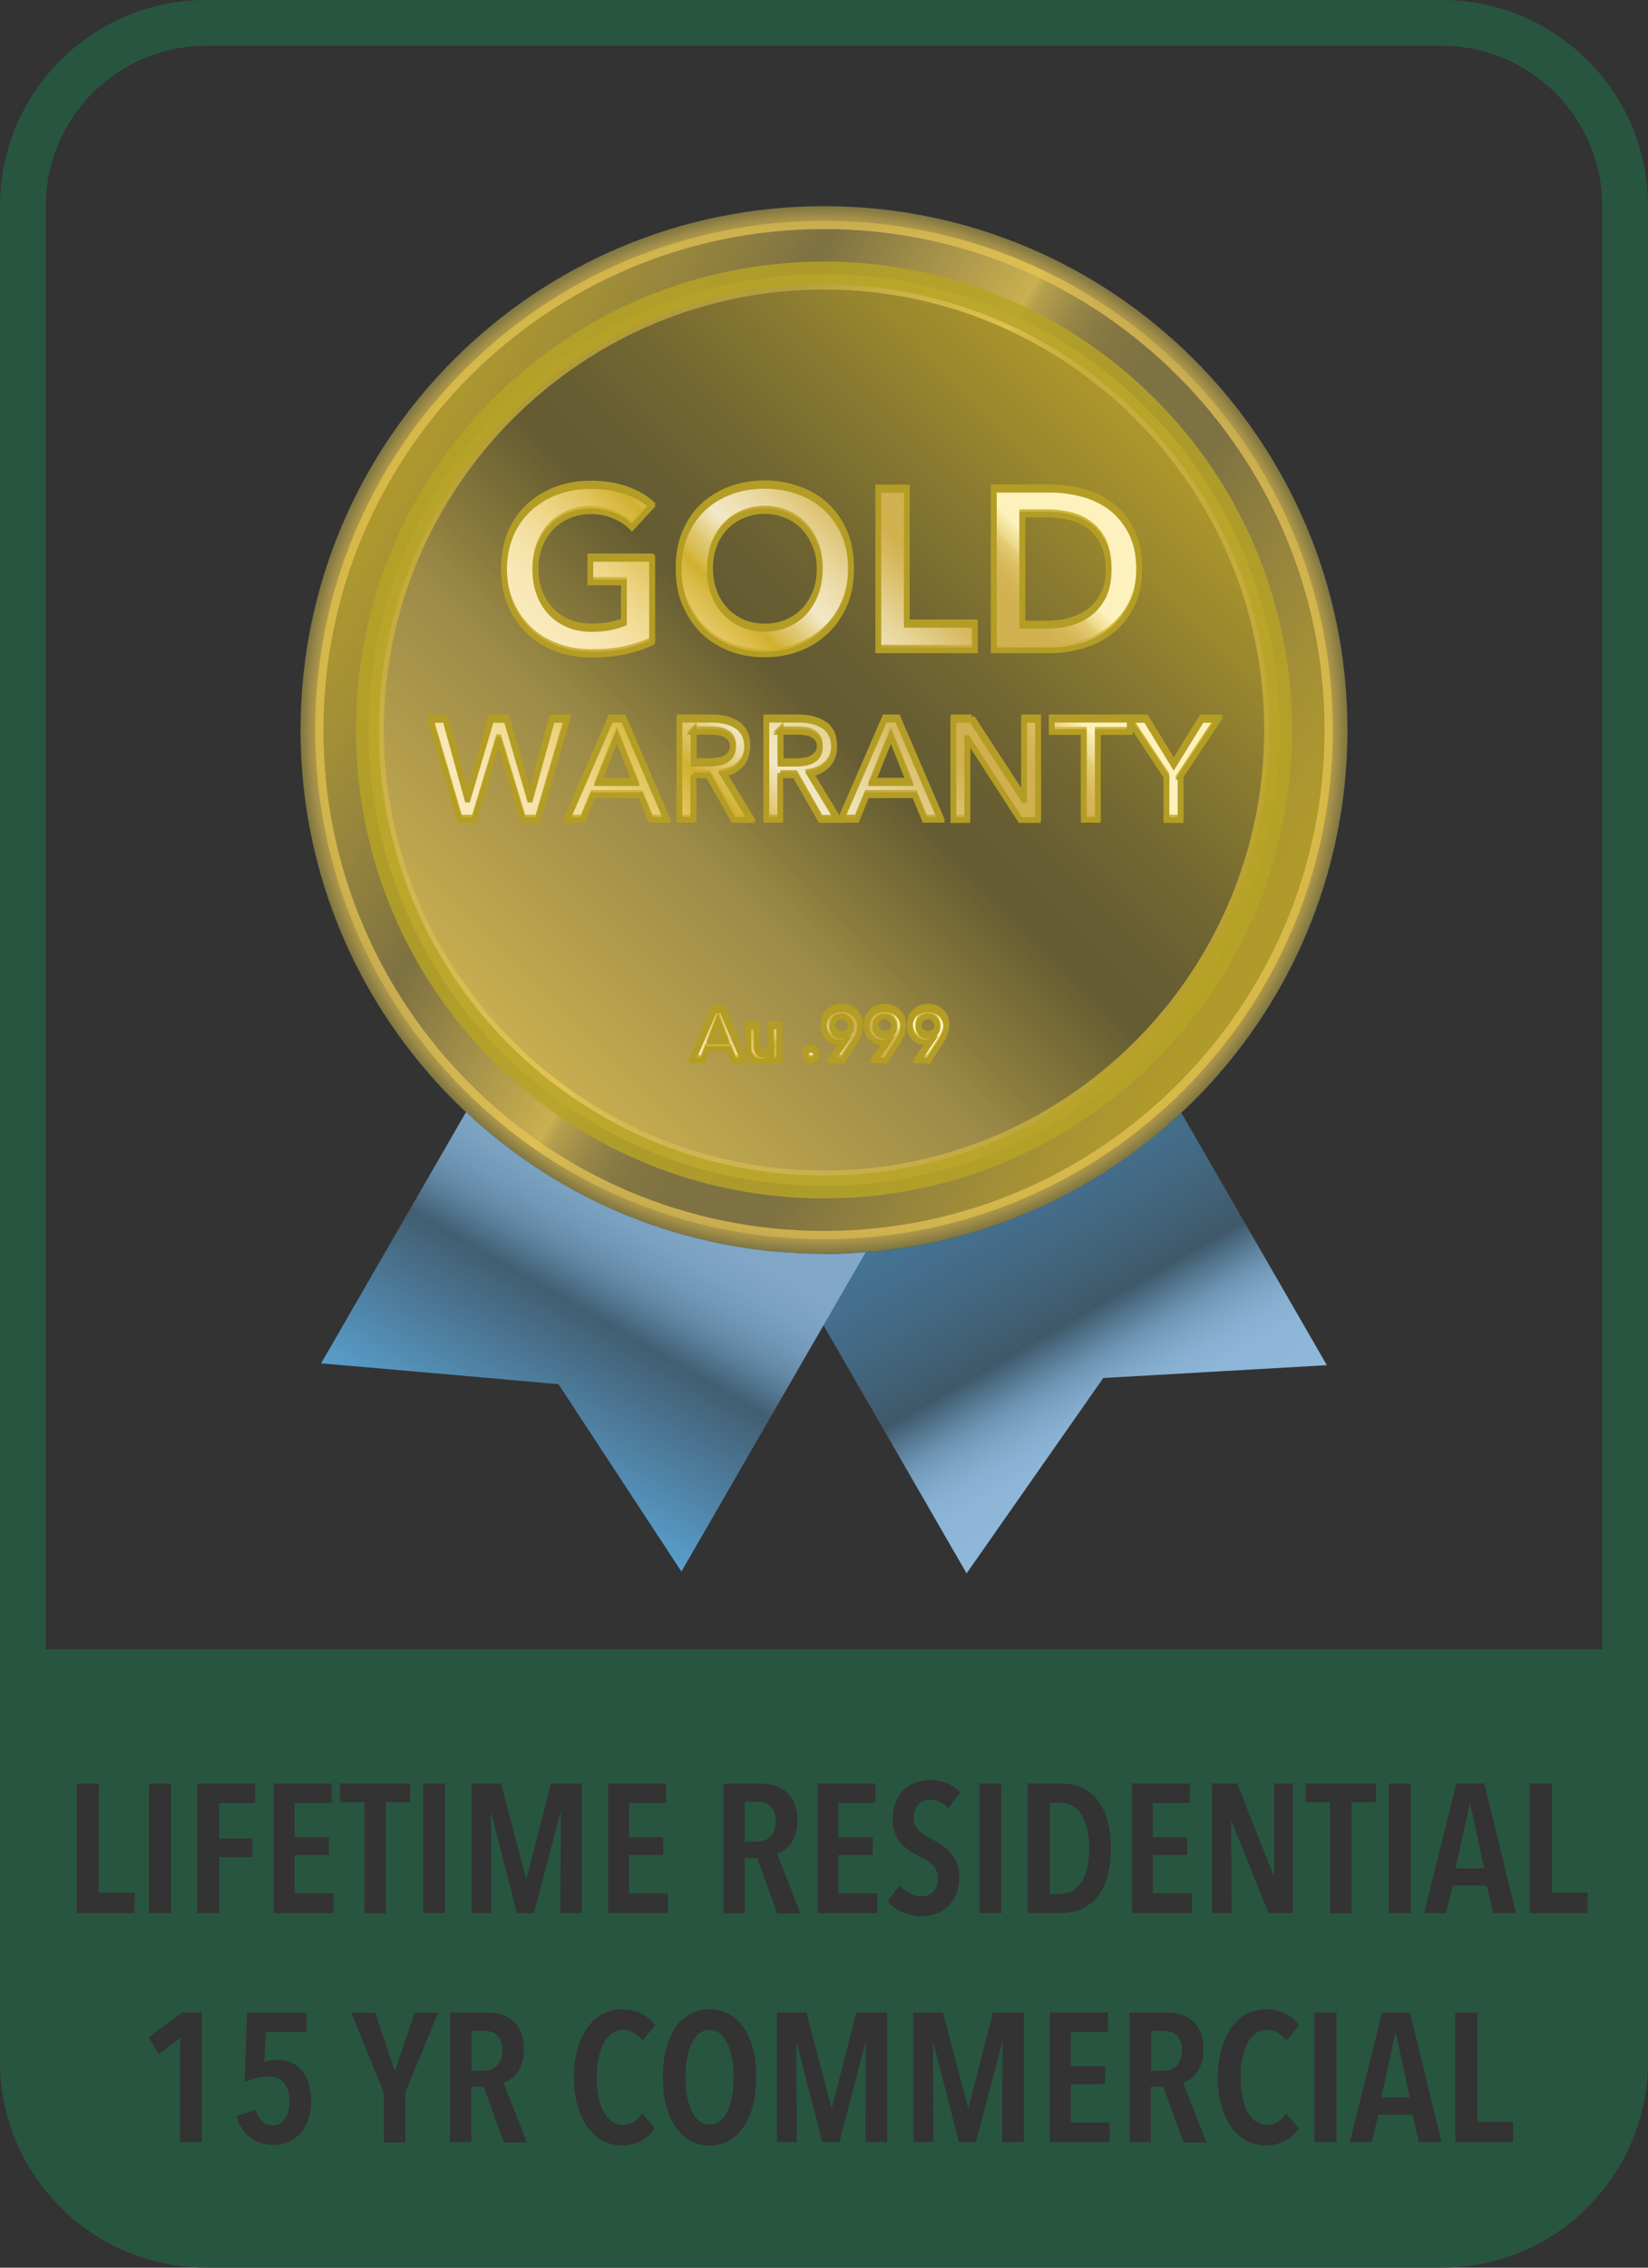 <?xml version="1.0" encoding="UTF-8"?>
<svg id="Layer_1" data-name="Layer 1" xmlns="http://www.w3.org/2000/svg" xmlns:xlink="http://www.w3.org/1999/xlink" viewBox="0 0 72 99">
  <rect x="0" y="0" width="72" height="99" fill="#333333" stroke="none"/>
  <defs>
    <style>
      .cls-1 {
        fill: url(#linear-gradient-2);
      }

      .cls-2 {
        fill: #b6a325;
      }

      .cls-3 {
        fill: url(#radial-gradient);
      }

      .cls-4 {
        fill: url(#linear-gradient-3);
      }

      .cls-4, .cls-5, .cls-6, .cls-7 {
        stroke: #b49d25;
        stroke-miterlimit: 10;
        stroke-width: .25px;
      }

      .cls-8 {
        fill: url(#linear-gradient);
      }

      .cls-8, .cls-9 {
        opacity: .83;
      }

      .cls-5 {
        fill: #fff;
      }

      .cls-10 {
        fill: url(#linear-gradient-7);
      }

      .cls-11 {
        fill: url(#linear-gradient-6);
      }

      .cls-6 {
        fill: url(#linear-gradient-4);
      }

      .cls-12 {
        fill: #285540;
      }

      .cls-7 {
        fill: url(#linear-gradient-5);
      }
    </style>
    <linearGradient id="linear-gradient" x1="21.93" y1="45.94" x2="50.07" y2="17.8" gradientUnits="userSpaceOnUse">
      <stop offset="0" stop-color="#e8c956"/>
      <stop offset=".31" stop-color="#e8c956" stop-opacity=".7"/>
      <stop offset=".51" stop-color="#f6d330" stop-opacity=".3"/>
      <stop offset=".58" stop-color="#f3d12f" stop-opacity=".33"/>
      <stop offset=".68" stop-color="#edcc2e" stop-opacity=".43"/>
      <stop offset=".79" stop-color="#e3c32d" stop-opacity=".59"/>
      <stop offset=".91" stop-color="#d5b82a" stop-opacity=".81"/>
      <stop offset="1" stop-color="#c9ae29"/>
    </linearGradient>
    <linearGradient id="linear-gradient-2" x1="55.26" y1="42.99" x2="16.74" y2="20.75" gradientUnits="userSpaceOnUse">
      <stop offset=".04" stop-color="#c9ae29"/>
      <stop offset=".31" stop-color="#e8c956" stop-opacity=".5"/>
      <stop offset=".41" stop-color="#e8c956" stop-opacity=".51"/>
      <stop offset=".45" stop-color="#e8c956" stop-opacity=".54"/>
      <stop offset=".47" stop-color="#e8c956" stop-opacity=".59"/>
      <stop offset=".49" stop-color="#e8c956" stop-opacity=".66"/>
      <stop offset=".51" stop-color="#e8c956" stop-opacity=".76"/>
      <stop offset=".53" stop-color="#e8c956" stop-opacity=".87"/>
      <stop offset=".54" stop-color="#e8c956"/>
      <stop offset=".74" stop-color="#e8c956" stop-opacity=".5"/>
      <stop offset="1" stop-color="#c9ae29"/>
    </linearGradient>
    <radialGradient id="radial-gradient" cx="36" cy="31.87" fx="36" fy="31.87" r="22.87" gradientUnits="userSpaceOnUse">
      <stop offset=".82" stop-color="#e5c054"/>
      <stop offset=".9" stop-color="#e5c054" stop-opacity=".99"/>
      <stop offset=".93" stop-color="#e5c154" stop-opacity=".96"/>
      <stop offset=".95" stop-color="#e6c354" stop-opacity=".91"/>
      <stop offset=".97" stop-color="#e7c655" stop-opacity=".83"/>
      <stop offset=".98" stop-color="#e8c955" stop-opacity=".73"/>
      <stop offset=".99" stop-color="#e9cd56" stop-opacity=".61"/>
      <stop offset="1" stop-color="#ebd257" stop-opacity=".5"/>
    </radialGradient>
    <linearGradient id="linear-gradient-3" x1="28.12" y1="32.58" x2="43.56" y2="17.15" gradientUnits="userSpaceOnUse">
      <stop offset="0" stop-color="#f2cb59" stop-opacity=".4"/>
      <stop offset=".06" stop-color="#f0c956" stop-opacity=".43"/>
      <stop offset=".12" stop-color="#ecc550" stop-opacity=".5"/>
      <stop offset=".19" stop-color="#e4bf46" stop-opacity=".63"/>
      <stop offset=".27" stop-color="#dab738" stop-opacity=".81"/>
      <stop offset=".33" stop-color="#d1af2b" stop-opacity=".98"/>
      <stop offset=".34" stop-color="#d1af2e" stop-opacity=".9"/>
      <stop offset=".38" stop-color="#d3b136" stop-opacity=".68"/>
      <stop offset=".43" stop-color="#d6b443" stop-opacity=".32"/>
      <stop offset=".43" stop-color="#d7b544" stop-opacity=".3"/>
      <stop offset=".46" stop-color="#d6b445" stop-opacity=".37"/>
      <stop offset=".53" stop-color="#d4b347" stop-opacity=".57"/>
      <stop offset=".61" stop-color="#d2b04c" stop-opacity=".87"/>
      <stop offset=".65" stop-color="#d1b04e"/>
      <stop offset=".73" stop-color="#d1b04e" stop-opacity=".99"/>
      <stop offset=".76" stop-color="#d4b34f" stop-opacity=".95"/>
      <stop offset=".78" stop-color="#d8b850" stop-opacity=".89"/>
      <stop offset=".8" stop-color="#debf52" stop-opacity=".8"/>
      <stop offset=".81" stop-color="#e6c855" stop-opacity=".67"/>
      <stop offset=".83" stop-color="#f0d459" stop-opacity=".53"/>
      <stop offset=".84" stop-color="#f9de5c" stop-opacity=".4"/>
    </linearGradient>
    <linearGradient id="linear-gradient-4" x1="26.54" y1="42.26" x2="45.29" y2="23.51" xlink:href="#linear-gradient-3"/>
    <linearGradient id="linear-gradient-5" x1="32.53" y1="48.57" x2="38.97" y2="42.13" xlink:href="#linear-gradient-3"/>
    <linearGradient id="linear-gradient-6" x1="50.1" y1="64.14" x2="42" y2="50.12" gradientUnits="userSpaceOnUse">
      <stop offset="0" stop-color="#8fb8db"/>
      <stop offset=".14" stop-color="#8eb7da" stop-opacity=".99"/>
      <stop offset=".21" stop-color="#8ab5d8" stop-opacity=".96"/>
      <stop offset=".27" stop-color="#84b1d5" stop-opacity=".9"/>
      <stop offset=".32" stop-color="#7cacd1" stop-opacity=".82"/>
      <stop offset=".36" stop-color="#72a5cb" stop-opacity=".72"/>
      <stop offset=".4" stop-color="#659dc5" stop-opacity=".59"/>
      <stop offset=".44" stop-color="#5693bd" stop-opacity=".44"/>
      <stop offset=".45" stop-color="#5291bb" stop-opacity=".4"/>
      <stop offset="1" stop-color="#44789c"/>
    </linearGradient>
    <linearGradient id="linear-gradient-7" x1="29.95" y1="50.12" x2="21.9" y2="64.06" gradientUnits="userSpaceOnUse">
      <stop offset="0" stop-color="#83a8c8"/>
      <stop offset=".17" stop-color="#82a7c8" stop-opacity=".99"/>
      <stop offset=".26" stop-color="#7fa7c8" stop-opacity=".95"/>
      <stop offset=".33" stop-color="#7aa5c9" stop-opacity=".88"/>
      <stop offset=".39" stop-color="#73a4c9" stop-opacity=".78"/>
      <stop offset=".44" stop-color="#6aa2ca" stop-opacity=".66"/>
      <stop offset=".49" stop-color="#609fcc" stop-opacity=".5"/>
      <stop offset=".52" stop-color="#599ecd" stop-opacity=".4"/>
      <stop offset="1" stop-color="#599ecd"/>
    </linearGradient>
  </defs>
  <g>
    <circle class="cls-8" cx="36" cy="31.87" r="19.9"/>
    <g>
      <path class="cls-5" d="M44.67,27.2v-4.84h1.04c.32,0,.65.03.97.1.32.07.61.19.87.37.26.18.47.42.64.74.16.32.25.72.25,1.23,0,.47-.08.87-.25,1.18s-.38.55-.64.74c-.26.18-.55.31-.87.39-.32.08-.65.11-.97.11h-1.04ZM43.42,28.28h2.48c.45,0,.91-.07,1.37-.2.46-.13.88-.34,1.25-.63.37-.28.67-.65.9-1.09.23-.44.35-.97.35-1.58,0-.66-.12-1.21-.35-1.66-.23-.44-.53-.8-.9-1.08-.37-.27-.78-.47-1.25-.59s-.92-.18-1.37-.18h-2.48v7ZM38.37,28.28h4.22v-1.11h-2.97v-5.89h-1.25v7ZM31.18,23.76c.12-.31.28-.58.49-.81.21-.23.46-.41.76-.54s.62-.2.98-.2.69.07.99.2.55.31.76.54c.21.23.37.5.49.81.12.31.17.65.17,1.01s-.06.72-.17,1.03c-.12.31-.28.58-.49.82-.21.23-.47.41-.77.54s-.62.19-.98.19-.68-.06-.97-.19-.55-.31-.76-.54c-.21-.23-.38-.5-.49-.82-.12-.31-.17-.66-.17-1.03s.06-.7.17-1.01ZM29.93,26.26c.19.45.45.84.78,1.17.33.33.73.58,1.19.76.46.18.96.27,1.5.27s1.05-.09,1.51-.27c.46-.18.86-.43,1.2-.76.34-.33.6-.71.79-1.17.19-.45.28-.95.28-1.5s-.09-1.07-.28-1.52c-.19-.45-.45-.83-.79-1.15-.34-.32-.73-.56-1.2-.73-.46-.17-.96-.26-1.51-.26s-1.04.09-1.5.26c-.46.17-.85.42-1.19.73-.33.32-.59.7-.78,1.15-.19.45-.28.96-.28,1.52s.09,1.05.28,1.5ZM28.47,24.29h-2.68v1.03h1.47v1.78c-.4.16-.86.25-1.39.25-.39,0-.74-.06-1.04-.19s-.57-.31-.78-.54c-.21-.23-.38-.5-.49-.82-.12-.31-.17-.66-.17-1.03s.06-.7.17-1.01c.12-.31.28-.58.49-.81.21-.23.47-.41.77-.54.3-.13.63-.2,1-.2s.72.07,1.04.21c.32.14.57.31.75.5l.86-.93c-.28-.26-.66-.48-1.12-.64-.46-.16-.98-.24-1.54-.24s-1.04.09-1.5.26c-.46.17-.86.42-1.2.73-.34.32-.61.7-.8,1.15-.19.45-.29.96-.29,1.52s.09,1.05.28,1.5c.19.45.45.84.79,1.17.34.33.74.58,1.21.76.47.18.98.27,1.55.27s1.04-.05,1.47-.14c.42-.1.82-.23,1.17-.4v-3.63Z"/>
      <path class="cls-5" d="M51.57,33.8l1.64-2.48h-.71l-1.22,1.98-1.21-1.98h-.75l1.64,2.48v1.89h.62v-1.89ZM47.96,31.86h1.4v-.54h-3.41v.54h1.4v3.83h.61v-3.83ZM42.46,31.32h-.8v4.37h.61v-3.57h.01l2.31,3.57h.77v-4.37h-.61v3.5h-.01l-2.28-3.5ZM38.92,32.03l.82,2.05h-1.64l.82-2.05ZM37.89,34.62h2.08l.44,1.07h.69l-1.88-4.37h-.56l-1.9,4.37h.68l.44-1.07ZM34.09,31.84h.75c.13,0,.26.01.38.03s.22.06.31.11c.09.05.16.12.21.21.05.09.08.2.08.33s-.03.24-.08.33c-.05.09-.13.16-.22.22-.09.06-.2.1-.32.12-.12.02-.26.04-.4.04h-.7v-1.4ZM34.09,33.75h.65l1.11,1.95h.74l-1.22-2.01c.31-.05.57-.18.77-.38s.3-.46.3-.78c0-.22-.04-.41-.12-.57-.08-.15-.19-.28-.34-.37-.14-.09-.31-.16-.5-.21-.19-.04-.39-.06-.6-.06h-1.4v4.37h.61v-1.95ZM30.3,31.84h.75c.13,0,.26.01.38.03s.22.06.31.11c.09.05.16.12.21.21.05.09.08.2.08.33s-.03.24-.08.33c-.05.09-.13.16-.22.22-.09.06-.2.1-.32.12-.12.02-.26.04-.4.04h-.7v-1.4ZM30.3,33.75h.65l1.11,1.95h.74l-1.22-2.01c.31-.05.57-.18.77-.38s.3-.46.3-.78c0-.22-.04-.41-.12-.57-.08-.15-.19-.28-.34-.37-.14-.09-.31-.16-.5-.21-.19-.04-.39-.06-.6-.06h-1.4v4.37h.61v-1.95ZM26.95,32.03l.82,2.05h-1.64l.82-2.05ZM25.91,34.62h2.08l.44,1.07h.69l-1.88-4.37h-.56l-1.9,4.37h.68l.44-1.07ZM19.46,31.32h-.66l1.28,4.37h.64l1.06-3.51h.01l1.06,3.51h.64l1.28-4.37h-.65l-.96,3.48h-.01l-1.02-3.48h-.67l-1.03,3.48h-.01l-.96-3.48Z"/>
      <path class="cls-5" d="M40.94,44.87l-.09.14-.14.09c-.05.02-.11.03-.17.03s-.12-.01-.17-.03l-.13-.09-.09-.13c-.02-.05-.03-.11-.03-.17,0-.13.04-.24.12-.32.08-.08.18-.12.3-.12.06,0,.12.01.17.04l.13.1.09.14c.02.05.03.11.03.16,0,.06-.01.12-.03.18ZM40.58,46.19l.55-.85.09-.16.07-.15.04-.16c.01-.05.02-.11.02-.17,0-.1-.02-.2-.06-.29s-.1-.17-.17-.24c-.07-.07-.16-.12-.25-.16-.1-.04-.2-.06-.32-.06s-.22.02-.31.05-.18.09-.25.15c-.07.07-.13.15-.17.24s-.06.2-.06.31c0,.1.02.19.05.28.04.09.09.16.15.22s.14.11.22.15c.08.04.18.05.27.05h.12s.11-.04.11-.04h0s-.56.82-.56.82h.45ZM39.06,44.87l-.09.14-.14.09c-.05.02-.11.03-.17.03s-.12-.01-.17-.03l-.13-.09-.09-.13c-.02-.05-.03-.11-.03-.17,0-.13.04-.24.12-.32.08-.08.18-.12.3-.12.06,0,.12.01.17.04l.13.1.09.14c.02.05.03.11.03.16,0,.06-.01.12-.03.18ZM38.69,46.19l.55-.85.09-.16.07-.15.04-.16c.01-.05.02-.11.02-.17,0-.1-.02-.2-.06-.29s-.1-.17-.17-.24c-.07-.07-.16-.12-.25-.16-.1-.04-.2-.06-.32-.06s-.22.02-.31.05-.18.09-.25.15c-.07.07-.13.15-.17.24s-.06.2-.06.31c0,.1.02.19.05.28.04.09.09.16.15.22s.14.11.22.15c.08.04.18.05.27.05h.12s.11-.04.11-.04h0s-.56.82-.56.82h.45ZM37.17,44.87l-.09.14-.14.09c-.05.02-.11.03-.17.03s-.12-.01-.17-.03l-.13-.09-.09-.13c-.02-.05-.03-.11-.03-.17,0-.13.04-.24.12-.32.08-.08.18-.12.3-.12.06,0,.12.01.17.04l.13.1.09.14c.02.05.03.11.03.16,0,.06-.01.12-.03.18ZM36.81,46.19l.55-.85.09-.16.07-.15.04-.16c.01-.05.02-.11.02-.17,0-.1-.02-.2-.06-.29s-.1-.17-.17-.24c-.07-.07-.16-.12-.25-.16-.1-.04-.2-.06-.32-.06s-.22.02-.31.05-.18.09-.25.15c-.07.07-.13.15-.17.24s-.06.2-.06.31c0,.1.02.19.05.28.04.09.09.16.15.22s.14.11.22.15c.08.04.18.05.27.05h.12s.11-.04.11-.04h0s-.56.82-.56.82h.45ZM35.21,46.07l.05.07.08.05.09.02c.07,0,.13-.02.17-.07.05-.05.07-.1.07-.17s-.02-.12-.07-.17c-.05-.05-.11-.07-.17-.07s-.13.02-.17.07c-.05.05-.07.1-.07.17l.02.09ZM34.04,44.71h-.37v.82l-.02.15-.06.13-.11.09s-.1.04-.15.04-.11-.01-.14-.04l-.09-.09-.04-.13v-.14s0-.82,0-.82h-.37v.93c0,.08.01.15.03.22.02.07.05.14.1.19s.1.1.17.13c.07.03.15.05.25.05.11,0,.21-.03.29-.08.08-.06.14-.12.17-.2h0v.24h.35v-1.48ZM31.03,45.36l.34-.89.34.89h-.68ZM30.26,46.19h.44l.2-.5h.95l.2.5h.44l-.94-2.19h-.34l-.95,2.19Z"/>
    </g>
    <g class="cls-9">
      <path class="cls-1" d="M36,12.64c10.6,0,19.23,8.63,19.23,19.23s-8.63,19.23-19.23,19.23-19.23-8.63-19.23-19.23,8.63-19.23,19.23-19.23M36,9.64c-12.28,0-22.23,9.95-22.23,22.23s9.95,22.23,22.23,22.23,22.23-9.95,22.23-22.23-9.95-22.23-22.23-22.23h0Z"/>
    </g>
    <g class="cls-9">
      <path class="cls-2" d="M36,12.42c10.73,0,19.45,8.73,19.45,19.45s-8.73,19.45-19.45,19.45-19.45-8.73-19.45-19.45,8.73-19.45,19.45-19.45M36,11.42c-11.3,0-20.45,9.16-20.45,20.45s9.16,20.45,20.45,20.45,20.45-9.16,20.45-20.45-9.16-20.45-20.45-20.45h0Z"/>
    </g>
    <g class="cls-9">
      <path class="cls-3" d="M36,10c12.06,0,21.87,9.81,21.87,21.87s-9.81,21.87-21.87,21.87-21.87-9.81-21.87-21.87,9.81-21.87,21.87-21.87M36,9c-12.63,0-22.87,10.24-22.87,22.87s10.24,22.87,22.87,22.87,22.87-10.24,22.87-22.87-10.24-22.87-22.87-22.87h0Z"/>
    </g>
    <g>
      <path class="cls-4" d="M44.66,27.3v-4.84h1.04c.32,0,.65.03.97.1.32.07.61.19.87.37.26.18.47.42.64.74.16.32.25.72.25,1.23,0,.47-.08.87-.25,1.18s-.38.55-.64.74c-.26.18-.55.31-.87.39-.32.08-.65.11-.97.11h-1.04ZM43.42,28.39h2.48c.45,0,.91-.07,1.37-.2.46-.13.88-.34,1.25-.63.37-.28.67-.65.9-1.09.23-.44.35-.97.35-1.58,0-.66-.12-1.21-.35-1.66-.23-.44-.53-.8-.9-1.08-.37-.27-.78-.47-1.25-.59s-.92-.18-1.37-.18h-2.48v7ZM38.37,28.39h4.22v-1.11h-2.97v-5.89h-1.25v7ZM31.17,23.86c.12-.31.28-.58.49-.81.21-.23.46-.41.76-.54s.62-.2.98-.2.69.07.99.2.55.31.76.54c.21.23.37.5.49.81.12.31.17.65.17,1.01s-.06.72-.17,1.03c-.12.31-.28.58-.49.82-.21.23-.47.41-.77.54s-.62.19-.98.19-.68-.06-.97-.19-.55-.31-.76-.54c-.21-.23-.38-.5-.49-.82-.12-.31-.17-.66-.17-1.03s.06-.7.17-1.01ZM29.93,26.37c.19.45.45.84.78,1.17.33.33.73.58,1.19.76.46.18.96.27,1.5.27s1.05-.09,1.51-.27c.46-.18.86-.43,1.2-.76.34-.33.6-.71.79-1.17.19-.45.28-.95.28-1.5s-.09-1.07-.28-1.52c-.19-.45-.45-.83-.79-1.15-.34-.32-.73-.56-1.2-.73-.46-.17-.96-.26-1.51-.26s-1.04.09-1.5.26c-.46.17-.85.42-1.19.73-.33.32-.59.7-.78,1.15-.19.45-.28.96-.28,1.52s.09,1.05.28,1.5ZM28.47,24.4h-2.68v1.03h1.47v1.78c-.4.16-.86.25-1.39.25-.39,0-.74-.06-1.04-.19s-.57-.31-.78-.54c-.21-.23-.38-.5-.49-.82-.12-.31-.17-.66-.17-1.03s.06-.7.17-1.01c.12-.31.28-.58.49-.81.21-.23.47-.41.77-.54.3-.13.63-.2,1-.2s.72.07,1.04.21c.32.14.57.31.75.5l.86-.93c-.28-.26-.66-.48-1.12-.64-.46-.16-.98-.24-1.54-.24s-1.04.09-1.5.26c-.46.17-.86.42-1.2.73-.34.32-.61.7-.8,1.15-.19.45-.29.96-.29,1.52s.09,1.05.28,1.5c.19.45.45.84.79,1.17.34.33.74.58,1.21.76.47.18.98.27,1.55.27s1.04-.05,1.47-.14c.42-.1.82-.23,1.17-.4v-3.63Z"/>
      <path class="cls-6" d="M51.57,33.91l1.64-2.48h-.71l-1.22,1.98-1.21-1.98h-.75l1.64,2.48v1.89h.62v-1.89ZM47.96,31.96h1.4v-.54h-3.41v.54h1.4v3.83h.61v-3.83ZM42.45,31.43h-.8v4.37h.61v-3.57h.01l2.31,3.57h.77v-4.37h-.61v3.5h-.01l-2.28-3.5ZM38.92,32.14l.82,2.05h-1.64l.82-2.05ZM37.88,34.72h2.08l.44,1.07h.69l-1.88-4.37h-.56l-1.9,4.37h.68l.44-1.07ZM34.09,31.95h.75c.13,0,.26.01.38.03s.22.06.31.11c.09.05.16.12.21.21.05.09.08.2.08.33s-.03.24-.08.33c-.05.09-.13.16-.22.22-.09.06-.2.1-.32.12-.12.02-.26.04-.4.04h-.7v-1.4ZM34.09,33.85h.65l1.11,1.95h.74l-1.22-2.01c.31-.05.57-.18.77-.38s.3-.46.3-.78c0-.22-.04-.41-.12-.57-.08-.15-.19-.28-.34-.37-.14-.09-.31-.16-.5-.21-.19-.04-.39-.06-.6-.06h-1.4v4.37h.61v-1.95ZM30.29,31.95h.75c.13,0,.26.01.38.03s.22.06.31.11c.09.05.16.12.21.21.05.09.08.2.08.33s-.03.24-.08.33c-.05.09-.13.16-.22.22-.09.06-.2.1-.32.12-.12.02-.26.04-.4.04h-.7v-1.4ZM30.29,33.85h.65l1.11,1.95h.74l-1.22-2.01c.31-.05.57-.18.77-.38s.3-.46.3-.78c0-.22-.04-.41-.12-.57-.08-.15-.19-.28-.34-.37-.14-.09-.31-.16-.5-.21-.19-.04-.39-.06-.6-.06h-1.4v4.37h.61v-1.95ZM26.95,32.14l.82,2.05h-1.64l.82-2.05ZM25.91,34.72h2.08l.44,1.07h.69l-1.88-4.37h-.56l-1.9,4.37h.68l.44-1.07ZM19.46,31.43h-.66l1.28,4.37h.64l1.06-3.51h.01l1.06,3.51h.64l1.28-4.37h-.65l-.96,3.48h-.01l-1.02-3.48h-.67l-1.03,3.48h-.01l-.96-3.48Z"/>
      <path class="cls-7" d="M40.94,44.97l-.09.14-.14.09c-.05.02-.11.03-.17.03s-.12-.01-.17-.03l-.13-.09-.09-.13c-.02-.05-.03-.11-.03-.17,0-.13.04-.24.12-.32.08-.08.18-.12.3-.12.06,0,.12.01.17.04l.13.1.09.14c.02.05.03.11.03.16,0,.06-.01.12-.03.18ZM40.57,46.3l.55-.85.09-.16.07-.15.04-.16c.01-.05.02-.11.02-.17,0-.1-.02-.2-.06-.29s-.1-.17-.17-.24c-.07-.07-.16-.12-.25-.16-.1-.04-.2-.06-.32-.06s-.22.02-.31.05-.18.09-.25.15c-.07.07-.13.15-.17.24s-.06.2-.06.31c0,.1.02.19.05.28.04.09.09.16.15.22s.14.11.22.15c.08.04.18.05.27.05h.12s.11-.04.11-.04h0s-.56.82-.56.82h.45ZM39.05,44.97l-.09.14-.14.09c-.05.02-.11.03-.17.03s-.12-.01-.17-.03l-.13-.09-.09-.13c-.02-.05-.03-.11-.03-.17,0-.13.04-.24.12-.32.08-.08.18-.12.3-.12.06,0,.12.01.17.04l.13.1.09.14c.02.05.03.11.03.16,0,.06-.01.12-.03.18ZM38.69,46.3l.55-.85.09-.16.07-.15.04-.16c.01-.05.02-.11.02-.17,0-.1-.02-.2-.06-.29s-.1-.17-.17-.24c-.07-.07-.16-.12-.25-.16-.1-.04-.2-.06-.32-.06s-.22.02-.31.05-.18.09-.25.15c-.07.07-.13.15-.17.24s-.06.2-.06.31c0,.1.02.19.05.28.04.09.09.16.15.22s.14.11.22.15c.08.04.18.05.27.05h.12s.11-.04.11-.04h0s-.56.82-.56.82h.45ZM37.17,44.97l-.09.14-.14.09c-.05.02-.11.03-.17.03s-.12-.01-.17-.03l-.13-.09-.09-.13c-.02-.05-.03-.11-.03-.17,0-.13.04-.24.12-.32.08-.08.18-.12.3-.12.06,0,.12.01.17.04l.13.1.09.14c.02.05.03.11.03.16,0,.06-.01.12-.03.18ZM36.81,46.3l.55-.85.09-.16.07-.15.04-.16c.01-.05.02-.11.02-.17,0-.1-.02-.2-.06-.29s-.1-.17-.17-.24c-.07-.07-.16-.12-.25-.16-.1-.04-.2-.06-.32-.06s-.22.02-.31.05-.18.09-.25.15c-.07.07-.13.15-.17.24s-.06.2-.06.31c0,.1.02.19.05.28.04.09.09.16.15.22s.14.11.22.15c.08.04.18.05.27.05h.12s.11-.04.11-.04h0s-.56.82-.56.82h.45ZM35.21,46.17l.05.07.08.05.09.02c.07,0,.13-.02.17-.07.05-.05.07-.1.07-.17s-.02-.12-.07-.17c-.05-.05-.11-.07-.17-.07s-.13.02-.17.07c-.05.05-.07.1-.07.17l.02.09ZM34.04,44.81h-.37v.82l-.02.15-.06.13-.11.09s-.1.04-.15.04-.11-.01-.14-.04l-.09-.09-.04-.13v-.14s0-.82,0-.82h-.37v.93c0,.08.01.15.03.22.02.07.05.14.1.19s.1.1.17.13c.07.03.15.05.25.05.11,0,.21-.03.29-.08.08-.06.14-.12.17-.2h0v.24h.35v-1.48ZM31.03,45.46l.34-.89.34.89h-.68ZM30.26,46.3h.44l.2-.5h.95l.2.5h.44l-.94-2.19h-.34l-.95,2.19Z"/>
    </g>
    <path class="cls-11" d="M36,54.74c-.63,0-1.25-.03-1.87-.08l8.1,14.03c1.99-2.84,3.98-5.69,5.97-8.53,3.26-.19,6.51-.37,9.77-.56l-6.36-11.02c-4.09,3.82-9.57,6.16-15.61,6.16Z"/>
    <path class="cls-10" d="M36,54.74c-6.05,0-11.55-2.35-15.64-6.19l-6.33,10.97c3.46.3,6.92.6,10.37.91,1.79,2.73,3.58,5.45,5.37,8.18l8.05-13.94c-.6.05-1.21.08-1.82.08Z"/>
  </g>
  <g>
    <polygon class="cls-12" points="60.96 88.77 60.35 91.57 61.59 91.57 60.99 88.77 60.96 88.77"/>
    <path class="cls-12" d="M46.33,78.7h-.46v3.98h.46c.73,0,1.26-.66,1.26-1.98s-.53-2-1.26-2Z"/>
    <path class="cls-12" d="M31,88.62c-.7,0-1.05.9-1.05,2.06s.34,2.07,1.05,2.07,1.05-.91,1.05-2.07-.36-2.06-1.05-2.06Z"/>
    <path class="cls-12" d="M33.08,78.66h-.54v1.74h.54c.46,0,.81-.3.81-.88,0-.69-.42-.86-.81-.86Z"/>
    <path class="cls-12" d="M21.14,88.66h-.54v1.74h.54c.46,0,.81-.3.81-.88,0-.69-.42-.86-.81-.86Z"/>
    <path class="cls-12" d="M50.83,88.66h-.54v1.74h.54c.46,0,.81-.3.81-.88,0-.69-.42-.86-.81-.86Z"/>
    <path class="cls-12" d="M63,0H9C4.03,0,0,4.03,0,9v81c0,1.55.39,3.01,1.09,4.29.14.26.29.5.45.74.32.48.69.92,1.1,1.33,1.63,1.63,3.88,2.64,6.36,2.64h54c2.49,0,4.74-1.01,6.36-2.64.41-.41.78-.85,1.1-1.33.16-.24.31-.49.45-.74.69-1.28,1.09-2.74,1.09-4.29V9c0-4.97-4.03-9-9-9ZM5.88,83.52h-2.53v-5.66h.97v4.77h1.56v.89ZM8.81,93.52h-.94v-4.55l-.94.71-.43-.74,1.46-1.08h.86v5.66ZM6.51,83.52v-5.66h.96v5.66h-.96ZM9.59,83.52h-.97v-5.66h2.53v.86h-1.58v1.54h1.46v.82h-1.45v2.43ZM11.94,93.64c-.79,0-1.39-.44-1.6-1.26l.82-.27c.13.4.38.68.75.68.46,0,.74-.42.74-1.06,0-.69-.36-1.08-.91-1.08-.32,0-.77.11-1.05.26l.1-3.04h2.6v.84h-1.78l-.06,1.32c.15-.07.38-.11.52-.11.99,0,1.52.72,1.52,1.78,0,1.27-.72,1.94-1.65,1.94ZM14.57,83.52h-2.61v-5.66h2.53v.85h-1.62v1.5h1.5v.78h-1.5v1.67h1.7v.86ZM14.85,78.68v-.82h3.07v.82h-1.06v4.85h-.94v-4.85h-1.06ZM17.71,91.36v2.17h-.94v-2.17l-1.42-3.49h1.04l.85,2.53.02-.02.86-2.51h1.02l-1.43,3.49ZM19.44,83.52h-.96v-5.66h.96v5.66ZM22.01,93.52l-.88-2.42h-.54v2.42h-.93v-5.66h1.62c.94,0,1.61.49,1.61,1.62,0,.88-.49,1.33-.89,1.44l1.02,2.61h-1.01ZM24.47,79.17l-1.14,4.35h-.75l-1.11-4.35h-.02l.02,4.35h-.87v-5.66h1.29l1.09,4.14h.03l1.06-4.14h1.35v5.66h-.94l.02-4.35h-.02ZM27.24,92.76c.37,0,.65-.22.82-.5l.55.65c-.3.44-.75.75-1.45.75-1.28,0-2.09-1.25-2.09-2.97s.82-2.97,2.09-2.97c.65,0,1.15.26,1.46.7l-.55.67c-.22-.31-.5-.47-.85-.47-.77,0-1.15.93-1.15,2.08s.38,2.07,1.17,2.07ZM28.98,80.21v.78h-1.5v1.67h1.7v.86h-2.61v-5.66h2.53v.85h-1.62v1.5h1.5ZM31,93.67c-1.27,0-2.04-1.2-2.04-2.98s.75-2.97,2.04-2.97,2.04,1.18,2.04,2.97-.78,2.98-2.04,2.98ZM32.54,81.11v2.42h-.93v-5.66h1.62c.94,0,1.61.49,1.61,1.62,0,.88-.49,1.33-.89,1.44l1.02,2.61h-1.01l-.88-2.42h-.54ZM38.75,93.52h-.94l.02-4.35h-.02l-1.14,4.35h-.75l-1.11-4.35h-.02l.02,4.35h-.87v-5.66h1.29l1.09,4.14h.03l1.06-4.14h1.35v5.66ZM38.13,80.21v.78h-1.5v1.67h1.7v.86h-2.61v-5.66h2.53v.85h-1.62v1.5h1.5ZM40.14,81.02c-.61-.3-1.14-.69-1.14-1.62,0-1.17.82-1.69,1.61-1.69.57,0,1.04.19,1.34.55l-.53.69c-.21-.25-.48-.38-.78-.38-.36,0-.72.23-.72.79,0,.48.32.7.78.93.56.28,1.21.69,1.21,1.65,0,1.1-.74,1.72-1.62,1.72-.62,0-1.19-.27-1.51-.65l.52-.7c.25.3.62.48.98.48.4,0,.7-.3.7-.79s-.35-.74-.85-.98ZM44.72,93.52h-.94l.02-4.35h-.02l-1.14,4.35h-.75l-1.11-4.35h-.02l.02,4.35h-.87v-5.66h1.29l1.09,4.14h.03l1.06-4.14h1.35v5.66ZM42.79,83.52v-5.66h.96v5.66h-.96ZM48.48,93.52h-2.61v-5.66h2.53v.85h-1.62v1.5h1.5v.78h-1.5v1.67h1.7v.86ZM46.32,83.52h-1.42v-5.66h1.42c1.46,0,2.21,1.05,2.21,2.84s-.77,2.82-2.22,2.82ZM51.7,93.52l-.88-2.42h-.54v2.42h-.93v-5.66h1.62c.94,0,1.61.49,1.61,1.62,0,.88-.49,1.33-.89,1.44l1.02,2.61h-1.01ZM51.87,80.21v.78h-1.5v1.67h1.7v.86h-2.61v-5.66h2.53v.85h-1.62v1.5h1.5ZM55.65,77.86h.83v5.66h-1.06l-1.61-4h-.02l.02,4h-.86v-5.66h1.1l1.59,4.02h.02v-4.02ZM55.37,92.76c.37,0,.65-.22.82-.5l.55.65c-.3.44-.75.75-1.45.75-1.28,0-2.09-1.25-2.09-2.97s.82-2.97,2.09-2.97c.65,0,1.15.26,1.46.7l-.55.67c-.22-.31-.5-.47-.85-.47-.77,0-1.15.93-1.15,2.08s.38,2.07,1.17,2.07ZM57.04,78.68v-.82h3.07v.82h-1.06v4.85h-.94v-4.85h-1.06ZM58.39,93.52h-.96v-5.66h.96v5.66ZM61.99,93.52l-.28-1.2h-1.49l-.29,1.2h-.96l1.41-5.66h1.22l1.38,5.66h-1ZM60.67,83.52v-5.66h.96v5.66h-.96ZM66.11,93.52h-2.53v-5.66h.97v4.77h1.56v.89ZM65.24,83.52l-.28-1.2h-1.49l-.29,1.2h-.96l1.41-5.66h1.22l1.38,5.66h-1ZM69.36,83.52h-2.53v-5.66h.97v4.77h1.56v.89ZM70,72H2V9c0-3.86,3.14-7,7-7h54c3.86,0,7,3.14,7,7v63Z"/>
    <polygon class="cls-12" points="64.21 78.77 63.59 81.57 64.84 81.57 64.24 78.77 64.21 78.77"/>
  </g>
</svg>
